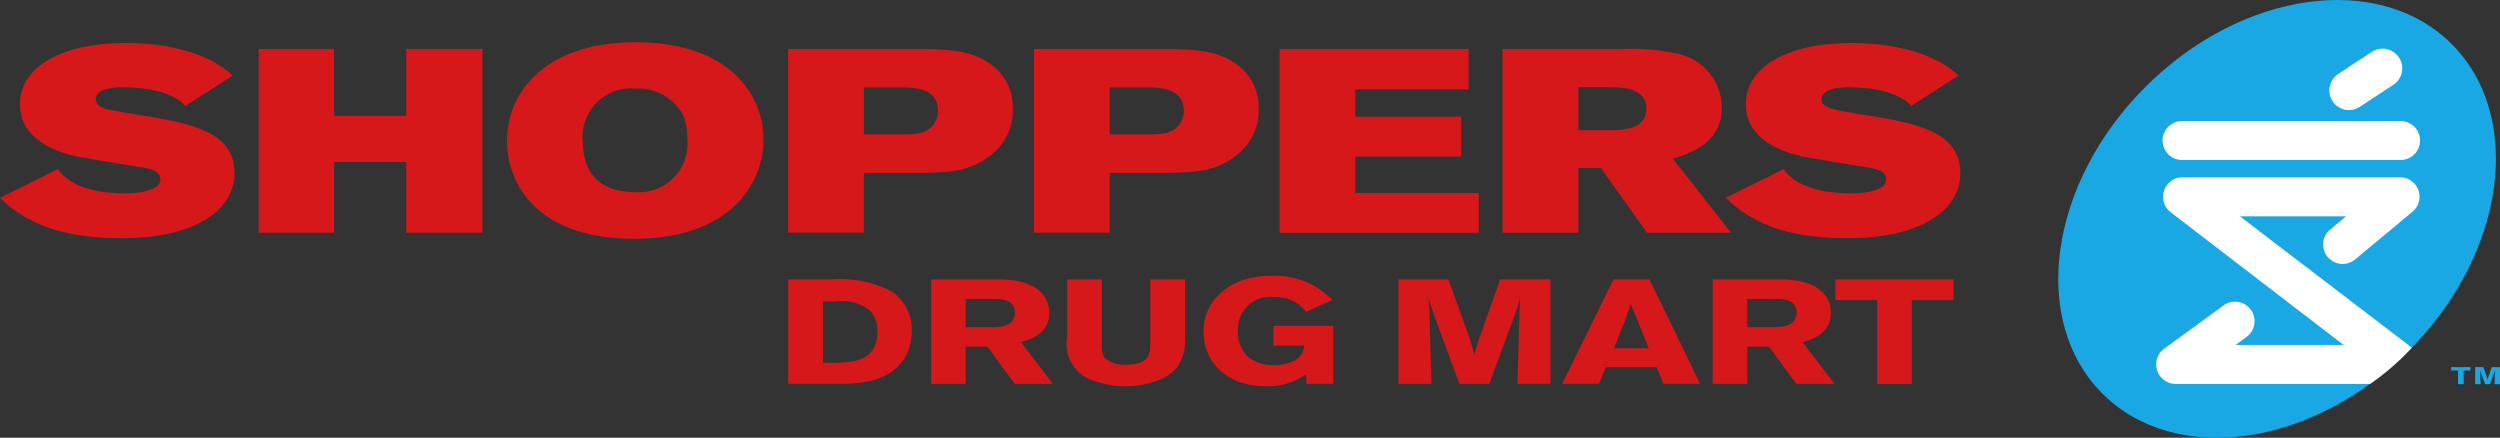 <svg xmlns="http://www.w3.org/2000/svg" width="171.327" height="30" viewBox="0 0 171.327 30">
  <rect x="0" y="0" width="171.327" height="30" fill="#333333" stroke="none"/>
  <g id="Group_102" data-name="Group 102" transform="translate(-871.504 -524.991)">
    <path id="Path_207" data-name="Path 207" d="M1043.819,550.8h1.321v.232h-.465v.937h-.386v-.937h-.47V550.8Z" transform="translate(-4.335 -0.649)" fill="#19a8e4" fill-rule="evenodd"/>
    <path id="Path_208" data-name="Path 208" d="M1047.208,550.8v1.169h-.368l.023-.831,0-.119-.012.044-.038.123-.293.784h-.331l-.281-.75-.065-.209c.006.092.006.11.013.222l.021.736h-.37V550.8h.56l.236.655.053.187c.023-.081.023-.09.041-.144l.248-.7Z" transform="translate(-4.377 -0.649)" fill="#19a8e4" fill-rule="evenodd"/>
    <path id="Path_209" data-name="Path 209" d="M1040.223,549.026c-6.611,6.61-16.015,7.928-21,2.939s-3.673-14.395,2.938-21.007,16.02-7.929,21.006-2.941,3.673,14.4-2.941,21.009Z" transform="translate(-3.64)" fill="#19a8e4" fill-rule="evenodd"/>
    <path id="Path_210" data-name="Path 210" d="M1037.738,551.516h-13.316a1.338,1.338,0,0,1-.789-2.419l4.088-2.976a1.337,1.337,0,0,1,1.574,2.161l-.773.561h7.4c-3.911-3-11.839-9.087-11.839-9.087a1.337,1.337,0,0,1,.755-2.4h14.982a1.332,1.332,0,0,1,.82,2.364l-3.924,3.265a1.335,1.335,0,0,1-1.883-.174,1.315,1.315,0,0,1-.309-.85,1.337,1.337,0,0,1,.483-1.029l1.085-.9h-7.262c3.543,2.718,10.512,8.029,11.775,9a16.949,16.949,0,0,1-2.863,2.485ZM1024.893,533.5h14.9a1.336,1.336,0,1,1,0,2.671h-14.9a1.336,1.336,0,1,1,0-2.671Z" transform="translate(-3.813 -0.214)" fill="#fff" fill-rule="evenodd"/>
    <path id="Path_211" data-name="Path 211" d="M1035.88,530.134l2.282-1.5a1.349,1.349,0,0,1,1.48,2.256l-2.284,1.5a1.347,1.347,0,1,1-1.478-2.252Z" transform="translate(-4.12 -0.086)" fill="#fff" fill-rule="evenodd"/>
    <path id="Path_212" data-name="Path 212" d="M926.912,544.629h3.012a7.647,7.647,0,0,1,4.1.842,3.117,3.117,0,0,1,1.354,2.676,3.747,3.747,0,0,1-.242,1.378c-.872,2.213-3.509,2.252-4.5,2.264h-3.721v-7.16Zm2.383,1.51v4.21h.726c1.256-.02,3-.072,3-2.131a1.908,1.908,0,0,0-.5-1.44,3,3,0,0,0-2.276-.64Z" transform="translate(-1.394 -0.494)" fill="#d6181b" fill-rule="evenodd"/>
    <path id="Path_213" data-name="Path 213" d="M936.961,544.633h4.662c2.468,0,3.438,1.074,3.438,2.287,0,1.44-1.3,1.831-1.94,2.014l2.183,2.859h-2.613l-1.875-2.553h-1.486v2.553h-2.37v-7.16Zm2.37,1.337v1.939h1.954c.335-.013,1.421-.03,1.421-.984,0-.913-.871-.944-1.366-.955Z" transform="translate(-1.647 -0.494)" fill="#d6181b" fill-rule="evenodd"/>
    <path id="Path_214" data-name="Path 214" d="M991.907,544.633h4.663c2.467,0,3.439,1.074,3.439,2.287,0,1.44-1.3,1.831-1.942,2.014l2.182,2.859h-2.612l-1.874-2.553h-1.487v2.553h-2.37v-7.16Zm2.37,1.337v1.939h1.956c.332-.013,1.419-.03,1.419-.984,0-.913-.872-.944-1.366-.955Z" transform="translate(-3.029 -0.494)" fill="#d6181b" fill-rule="evenodd"/>
    <path id="Path_215" data-name="Path 215" d="M954.6,544.629v4a3.028,3.028,0,0,1-.55,2.029c-1.017,1.236-3.12,1.3-3.522,1.3a6.349,6.349,0,0,1-2.2-.387,2.613,2.613,0,0,1-1.807-2.939v-4H948.9v4.462a1.511,1.511,0,0,0,.174.894,2,2,0,0,0,1.528.484c1.606,0,1.606-.831,1.619-1.389v-4.451Z" transform="translate(-1.887 -0.494)" fill="#d6181b" fill-rule="evenodd"/>
    <path id="Path_216" data-name="Path 216" d="M963.152,551.114a4.391,4.391,0,0,1-2.779.831c-2.636,0-4.258-1.623-4.258-3.734,0-2.3,1.97-3.836,4.659-3.836a5.5,5.5,0,0,1,4.16,1.656l-1.792.821a2.6,2.6,0,0,0-2.194-1.015,2.21,2.21,0,0,0-2.477,2.323,2.271,2.271,0,0,0,.753,1.827,2.849,2.849,0,0,0,1.725.517,3.007,3.007,0,0,0,1.3-.274,1.235,1.235,0,0,0,.76-1.066h-2.112v-1.357H965v3.975h-1.849v-.669Z" transform="translate(-2.129 -0.488)" fill="#d6181b" fill-rule="evenodd"/>
    <path id="Path_217" data-name="Path 217" d="M980.233,544.629v7.16h-2.265l.147-5.1.025-.72-.078.253c-.123.406-.135.458-.243.761l-1.781,4.808H974l-1.713-4.605-.414-1.276c.04.567.04.687.078,1.367l.121,4.514h-2.26v-7.16h3.426l1.447,4.014.335,1.147c.13-.5.146-.548.251-.884l1.515-4.278Z" transform="translate(-2.473 -0.494)" fill="#d6181b" fill-rule="evenodd"/>
    <path id="Path_218" data-name="Path 218" d="M987.3,544.629l3.482,7.16h-2.519l-.47-1.145h-3.479l-.471,1.145h-2.515l3.509-7.16Zm-1.275,1.7c-.119.367-.254.742-.388,1.106-.2.537-.561,1.378-.775,1.917h2.4l-1.235-3.023Z" transform="translate(-2.763 -0.494)" fill="#d6181b" fill-rule="evenodd"/>
    <path id="Path_219" data-name="Path 219" d="M1000.528,544.629h8.1v1.42h-2.859V551.8h-2.373v-5.749h-2.865v-1.42Z" transform="translate(-3.246 -0.494)" fill="#d6181b" fill-rule="evenodd"/>
    <path id="Path_220" data-name="Path 220" d="M889.689,528.434h5.17v4.584H899.8v-4.584h5.218v12.592H899.8v-4.85h-4.938v4.85h-5.17V528.434Z" transform="translate(-0.457 -0.087)" fill="#d6181b" fill-rule="evenodd"/>
    <path id="Path_221" data-name="Path 221" d="M924.723,534.6c0,3.191-2.434,6.83-8.857,6.83-6.7,0-8.718-3.817-8.718-6.689,0-3.6,2.9-6.779,8.809-6.779,6.471,0,8.766,3.641,8.766,6.639Zm-12.383.123c0,2.193,1.159,3.512,3.617,3.512A3.319,3.319,0,0,0,919.5,534.6a3.887,3.887,0,0,0-.3-1.662,3.458,3.458,0,0,0-3.249-1.8,3.322,3.322,0,0,0-3.617,3.584Z" transform="translate(-0.897 -0.075)" fill="#d6181b" fill-rule="evenodd"/>
    <path id="Path_222" data-name="Path 222" d="M926.909,528.434h9.365c1.786.052,3.341.106,4.662,1.157a3.572,3.572,0,0,1,1.369,2.945,3.823,3.823,0,0,1-1.556,3.211c-1.366,1.087-2.876,1.143-4.66,1.177H932.1v4.1h-5.192V528.434Zm5.192,2.639v3.21h2.97a4.733,4.733,0,0,0,.856-.088,1.525,1.525,0,0,0,1.252-1.533c0-1.479-1.505-1.553-2.156-1.589Z" transform="translate(-1.394 -0.087)" fill="#d6181b" fill-rule="evenodd"/>
    <path id="Path_223" data-name="Path 223" d="M944.185,528.434h9.367c1.787.052,3.34.106,4.66,1.157a3.564,3.564,0,0,1,1.371,2.945,3.82,3.82,0,0,1-1.554,3.211c-1.367,1.087-2.875,1.143-4.661,1.177H949.38v4.1h-5.195V528.434Zm5.195,2.639v3.21h2.967a4.775,4.775,0,0,0,.86-.088,1.524,1.524,0,0,0,1.251-1.533c0-1.479-1.507-1.553-2.156-1.589Z" transform="translate(-1.828 -0.087)" fill="#d6181b" fill-rule="evenodd"/>
    <path id="Path_224" data-name="Path 224" d="M961.458,528.434H974.41V531.2h-7.761v1.874h7.25v2.73h-7.25v2.5h8.457v2.729H961.458V528.434Z" transform="translate(-2.263 -0.087)" fill="#d6181b" fill-rule="evenodd"/>
    <path id="Path_225" data-name="Path 225" d="M977.137,528.434h8.16a14.657,14.657,0,0,1,4.035.375,3.8,3.8,0,0,1,2.827,3.635c0,1.852-1.228,2.921-3.36,3.5l3.99,5.082h-5.752l-3.178-4.44h-1.53v4.44h-5.193V528.434Zm5.193,2.621V534h2.159c.856,0,2.5-.038,2.5-1.463,0-1.444-1.627-1.481-2.529-1.481Z" transform="translate(-2.657 -0.087)" fill="#d6181b" fill-rule="evenodd"/>
    <path id="Path_226" data-name="Path 226" d="M996.794,536.662c.966,1.412,3.188,1.66,4.678,1.66.879,0,2.348-.2,2.348-.946,0-.393-.3-.673-1.017-.791-.544-.087-3.35-.554-4.154-.688-2.859-.48-4.456-1.773-4.456-3.675,0-2.635,2.976-4.21,7.236-4.21,3.06,0,5.784.755,7.353,2.23l-3.248,2.087c-.793-.919-2.576-1.285-4.288-1.285-.883,0-1.858.181-1.858.819,0,.608.843.735,2.252.965,3.628.6,7.259.981,7.259,4.1,0,2.562-2.722,4.462-7.724,4.462-3.381,0-6.248-.67-8.348-2.767l3.966-1.964Z" transform="translate(-3.052 -0.076)" fill="#d6181b" fill-rule="evenodd"/>
    <path id="Path_227" data-name="Path 227" d="M875.47,536.662c.966,1.412,3.185,1.66,4.678,1.66.878,0,2.346-.2,2.346-.946,0-.393-.294-.673-1.014-.791-.545-.087-3.349-.554-4.154-.688-2.859-.48-4.457-1.773-4.457-3.675,0-2.635,2.974-4.21,7.237-4.21,3.058,0,5.781.755,7.351,2.23l-3.247,2.087c-.794-.919-2.579-1.285-4.287-1.285-.883,0-1.858.181-1.858.819,0,.608.842.735,2.251.965,3.63.6,7.258.981,7.258,4.1,0,2.562-2.721,4.462-7.723,4.462-3.381,0-6.246-.67-8.348-2.767l3.966-1.964Z" transform="translate(0 -0.076)" fill="#d6181b" fill-rule="evenodd"/>
  </g>
</svg>
